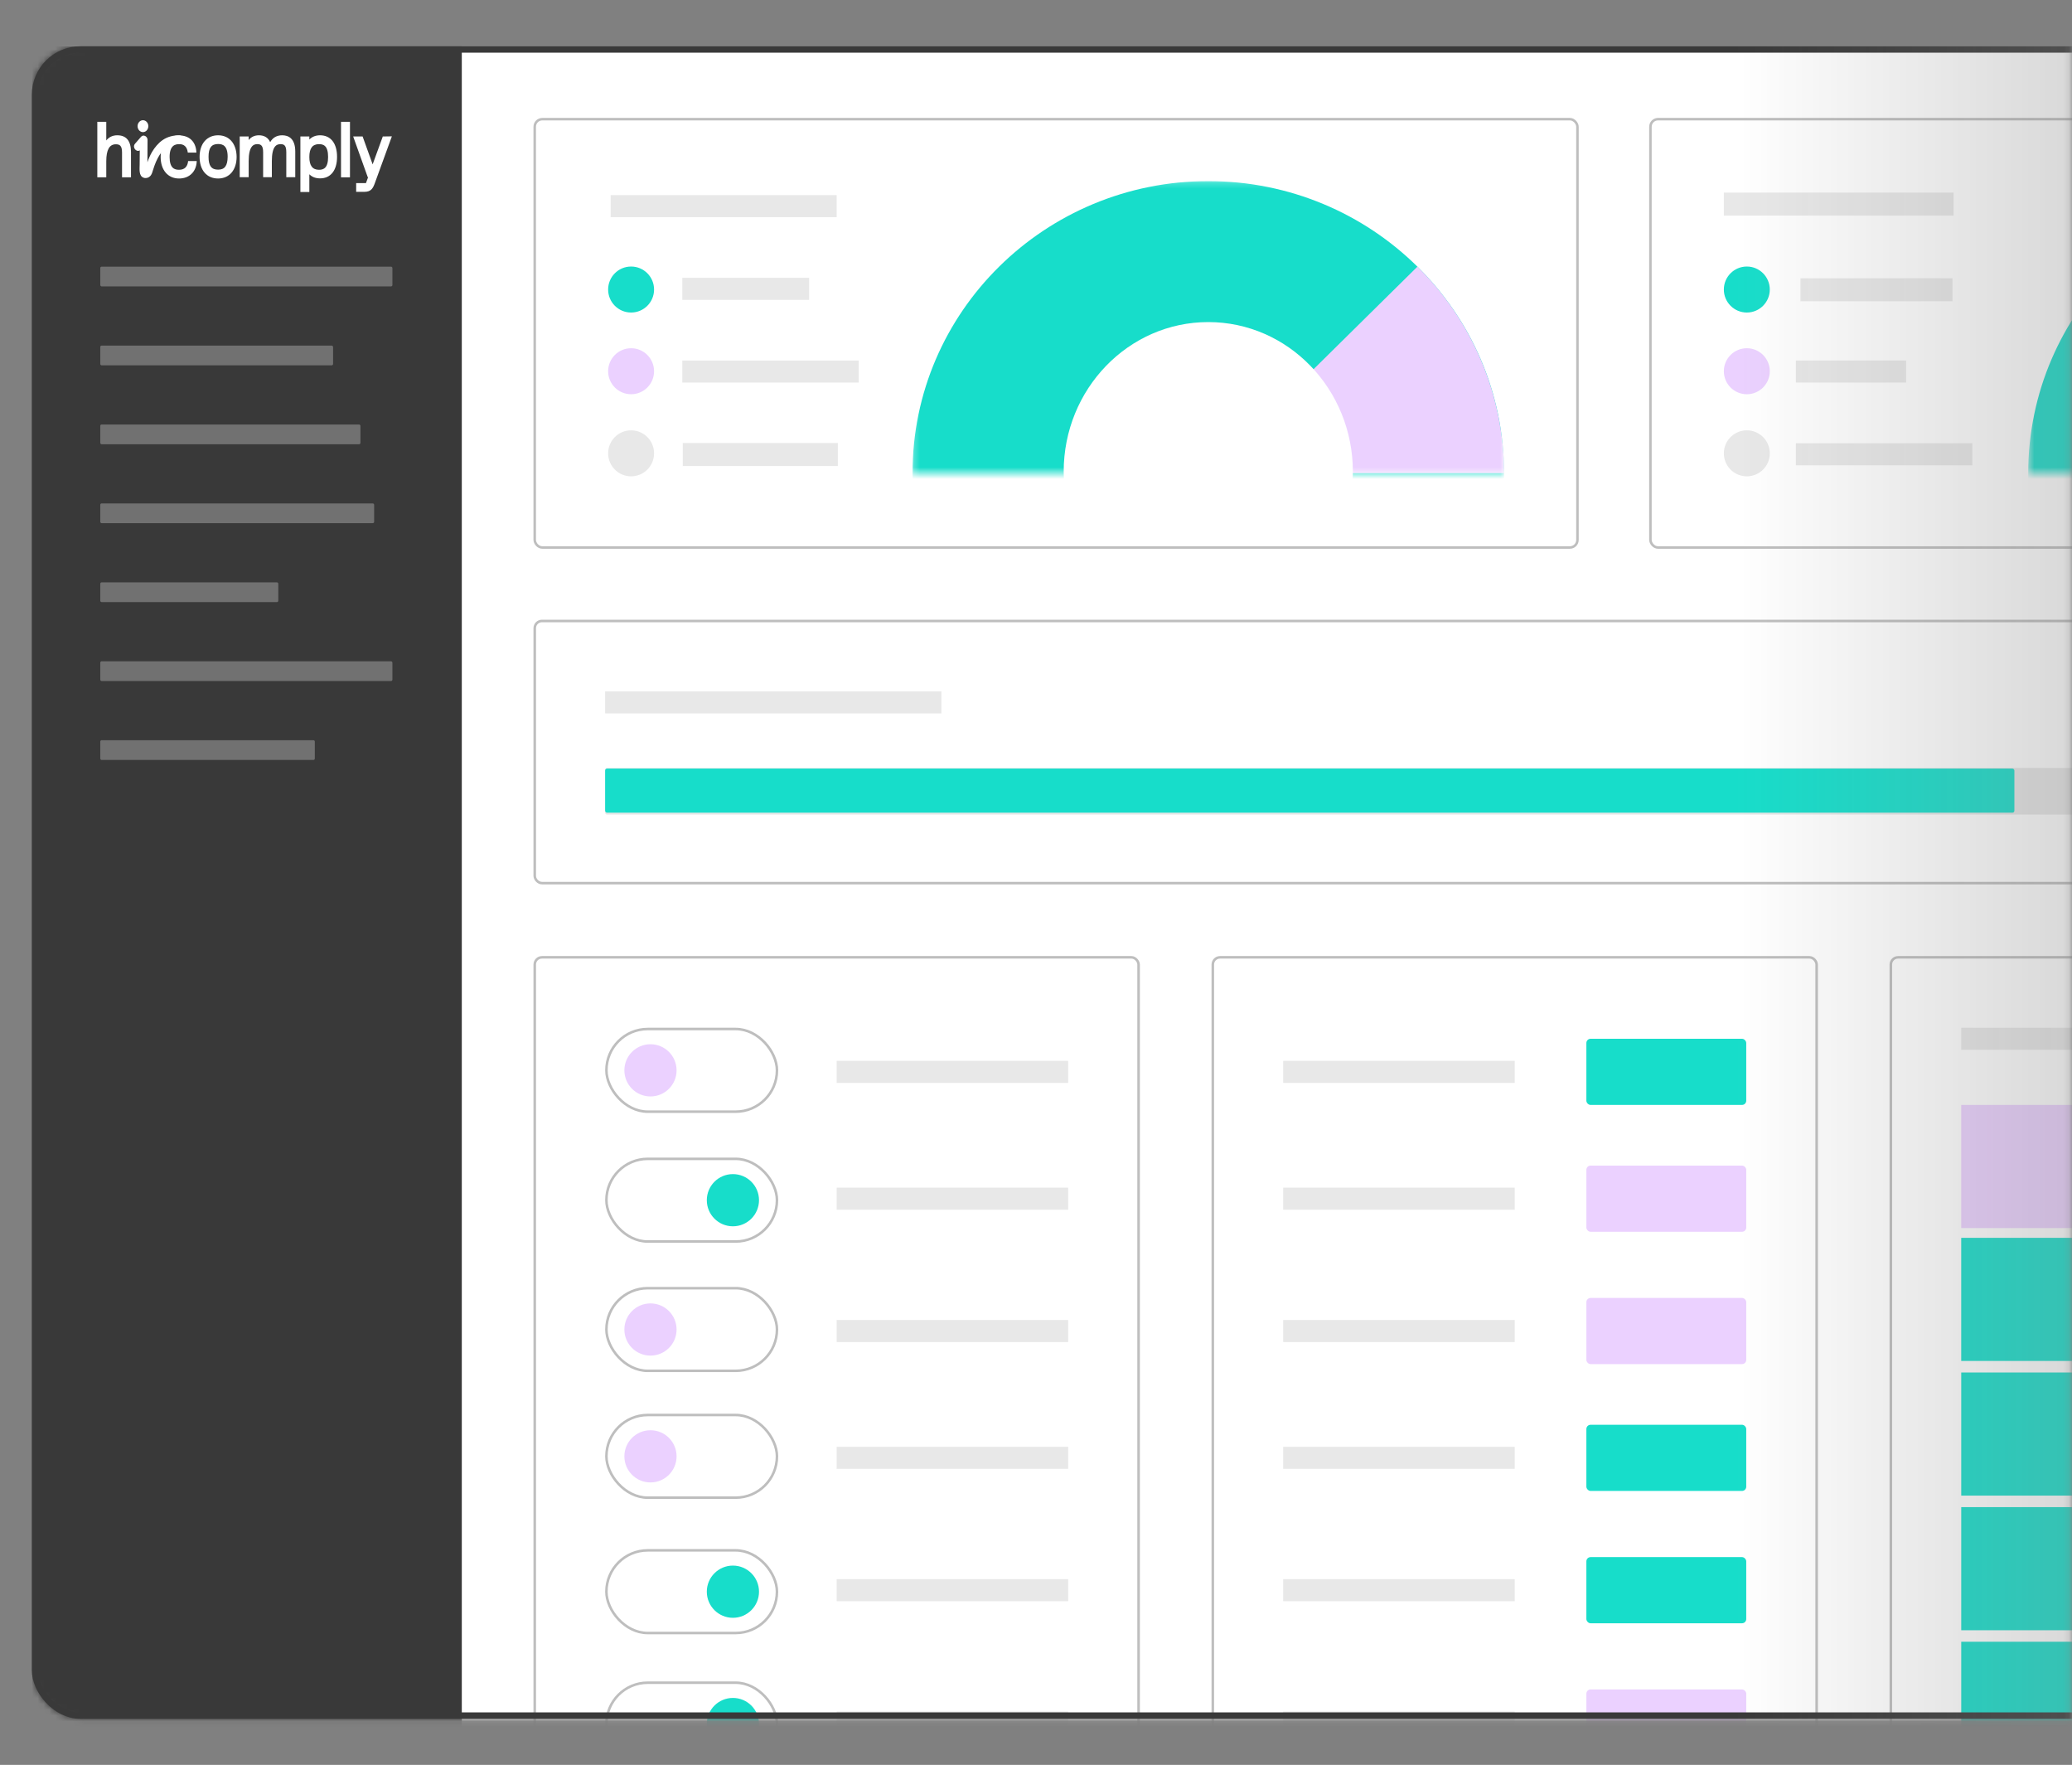 <svg width="357" height="304" viewBox="0 0 357 304" fill="none" xmlns="http://www.w3.org/2000/svg">
<rect x="0" y="0" width="357" height="304" fill="#808080" stroke="none"/>
<mask id="mask0_327_1870" style="mask-type:alpha" maskUnits="userSpaceOnUse" x="0" y="0" width="357" height="304">
<rect x="0.814" y="0.684" width="356.047" height="302.663" fill="url(#paint0_linear_327_1870)"/>
</mask>
<g mask="url(#mask0_327_1870)">
<mask id="mask1_327_1870" style="mask-type:alpha" maskUnits="userSpaceOnUse" x="5" y="7" width="472" height="290">
<rect x="5.482" y="7.962" width="471.105" height="288.106" rx="8.363" fill="white"/>
</mask>
<g mask="url(#mask1_327_1870)">
<path d="M5.482 12.617C5.482 10.046 7.566 7.962 10.137 7.962H471.933C474.504 7.962 476.588 10.046 476.588 12.617V322.443C476.588 325.014 474.504 327.098 471.933 327.098H10.137C7.567 327.098 5.482 325.014 5.482 322.443V12.617Z" fill="white"/>
<rect width="21.207" height="21.207" transform="matrix(4.37114e-08 -1 -1 -4.37114e-08 359.123 304.002)" fill="#17DDCA"/>
<rect width="21.207" height="21.207" transform="matrix(4.37114e-08 -1 -1 -4.37114e-08 359.123 280.81)" fill="#17DDCA"/>
<rect width="21.207" height="21.207" transform="matrix(4.37114e-08 -1 -1 -4.37114e-08 359.123 257.618)" fill="#17DDCA"/>
<rect width="21.207" height="21.207" transform="matrix(4.37114e-08 -1 -1 -4.37114e-08 359.119 234.424)" fill="#17DDCA"/>
<rect width="21.207" height="21.207" transform="matrix(4.37114e-08 -1 -1 -4.37114e-08 359.119 211.532)" fill="#EBD1FF"/>
<circle cx="126.278" cy="206.735" r="4.497" transform="rotate(-180 126.278 206.735)" fill="#17DDCA"/>
<rect x="133.869" y="213.851" width="29.387" height="14.238" rx="7.119" transform="rotate(-180 133.869 213.851)" stroke="#BEBEBE" stroke-width="0.438"/>
<circle cx="126.278" cy="274.17" r="4.497" transform="rotate(-180 126.278 274.17)" fill="#17DDCA"/>
<rect x="133.869" y="281.287" width="29.387" height="14.238" rx="7.119" transform="rotate(-180 133.869 281.287)" stroke="#BEBEBE" stroke-width="0.438"/>
<circle cx="112.075" cy="229.008" r="4.497" fill="#EBD1FF"/>
<rect x="104.483" y="221.889" width="29.387" height="14.238" rx="7.119" stroke="#BEBEBE" stroke-width="0.438"/>
<circle cx="112.075" cy="184.366" r="4.497" fill="#EBD1FF"/>
<rect x="104.483" y="177.247" width="29.387" height="14.238" rx="7.119" stroke="#BEBEBE" stroke-width="0.438"/>
<circle cx="112.075" cy="250.853" r="4.497" fill="#EBD1FF"/>
<rect x="104.483" y="243.734" width="29.387" height="14.238" rx="7.119" stroke="#BEBEBE" stroke-width="0.438"/>
<circle cx="126.278" cy="296.965" r="4.497" transform="rotate(-180 126.278 296.965)" fill="#17DDCA"/>
<rect x="133.869" y="304.083" width="29.387" height="14.238" rx="7.119" transform="rotate(-180 133.869 304.083)" stroke="#BEBEBE" stroke-width="0.438"/>
<rect x="92.135" y="164.9" width="104.041" height="161.98" rx="1.24" stroke="#BEBEBE" stroke-width="0.438"/>
<rect x="208.963" y="164.9" width="104.041" height="161.98" rx="1.24" stroke="#BEBEBE" stroke-width="0.438"/>
<rect x="325.787" y="164.9" width="138.234" height="161.98" rx="1.24" stroke="#BEBEBE" stroke-width="0.438"/>
<rect x="5.482" y="7.964" width="74.085" height="319.136" fill="#393939"/>
<rect x="17.277" y="45.93" width="50.334" height="3.399" rx="0.233" fill="#717171"/>
<rect x="17.277" y="59.528" width="40.11" height="3.399" rx="0.233" fill="#717171"/>
<rect x="17.277" y="73.12" width="44.829" height="3.399" rx="0.233" fill="#717171"/>
<rect x="17.277" y="127.502" width="36.964" height="3.399" rx="0.233" fill="#717171"/>
<rect x="17.277" y="100.311" width="30.672" height="3.399" rx="0.233" fill="#717171"/>
<rect x="17.277" y="113.905" width="50.334" height="3.399" rx="0.233" fill="#717171"/>
<rect x="17.277" y="86.716" width="47.188" height="3.399" rx="0.233" fill="#717171"/>
<path d="M65.955 23.508L64.206 28.311L62.477 23.508H60.852L63.362 30.519H63.424L63.053 31.543H61.366V33.045H62.765C63.98 33.045 64.288 32.408 64.659 31.338L67.519 23.485L65.955 23.508Z" fill="white"/>
<path d="M30.936 23.326C29.907 23.281 28.878 23.531 27.993 24.146C27.253 24.669 26.656 25.398 26.182 26.195C25.874 26.741 25.606 27.333 25.401 27.947C25.401 26.673 25.401 25.375 25.421 24.1C25.421 23.463 24.68 23.099 24.289 23.577C23.96 23.964 23.631 24.351 23.281 24.738C22.725 25.352 23.487 26.286 24.083 25.899C24.083 26.695 24.083 27.515 24.063 28.311C24.063 29.085 23.878 30.314 24.742 30.61C25.112 30.747 25.544 30.656 25.853 30.36C26.121 30.11 26.224 29.745 26.326 29.404C26.409 29.154 26.491 28.903 26.573 28.653C26.594 28.585 26.635 28.494 26.656 28.425C26.676 28.402 26.697 28.289 26.718 28.266C26.779 28.107 26.841 27.97 26.903 27.811C27.067 27.424 27.273 27.059 27.479 26.718C27.499 26.673 27.643 26.491 27.623 26.513C27.664 26.445 27.705 26.399 27.767 26.331C27.911 26.149 28.076 25.967 28.24 25.785C28.281 25.739 28.323 25.716 28.364 25.671C28.384 25.648 28.405 25.648 28.405 25.625L28.425 25.603C28.508 25.534 28.611 25.466 28.693 25.398C28.796 25.33 28.919 25.261 29.043 25.193C29.084 25.17 29.125 25.148 29.166 25.125C29.125 25.148 29.29 25.079 29.31 25.056C29.557 24.965 29.825 24.897 30.072 24.829C30.092 24.829 30.092 24.829 30.113 24.829C30.134 24.829 30.134 24.829 30.154 24.829C30.236 24.829 30.339 24.806 30.422 24.806C30.586 24.806 30.751 24.806 30.915 24.806C31.286 24.829 31.574 24.465 31.574 24.078C31.595 23.645 31.306 23.349 30.936 23.326ZM24.948 29.29C24.927 29.358 24.927 29.336 24.948 29.29Z" fill="white"/>
<path d="M32.413 27.742C32.31 28.744 31.775 29.244 30.849 29.244C30.087 29.244 29.223 28.994 29.223 27.036C29.223 25.056 30.17 24.828 30.89 24.828C31.734 24.828 32.227 25.306 32.351 26.24V26.285H33.833V26.171C33.73 24.396 32.618 23.326 30.849 23.326C28.914 23.326 27.68 24.783 27.68 27.036C27.68 29.29 28.935 30.747 30.849 30.747C32.618 30.747 33.812 29.586 33.894 27.81V27.742H32.413Z" fill="white"/>
<path d="M55.151 23.304C54.39 23.304 53.773 23.554 53.299 24.032V23.509H51.756V33.069H53.299V30.019C53.773 30.497 54.39 30.724 55.151 30.724C56.983 30.724 58.073 29.336 58.073 27.014C58.073 24.692 56.983 23.304 55.151 23.304ZM54.966 24.829C55.748 24.829 56.53 25.102 56.53 27.037C56.53 28.971 55.727 29.245 54.966 29.245C53.834 29.245 53.299 28.516 53.299 27.037C53.299 25.557 53.834 24.829 54.966 24.829Z" fill="white"/>
<path d="M48.629 23.304C47.703 23.304 47.003 23.691 46.55 24.487C46.2 23.713 45.542 23.304 44.616 23.304C43.875 23.304 43.278 23.577 42.846 24.123V23.509H41.303V30.519H42.846V27.765C42.846 25.147 43.69 24.829 44.328 24.829C44.945 24.829 45.336 25.056 45.336 26.217V30.519H46.838V27.765C46.838 25.17 47.641 24.829 48.34 24.829C48.958 24.829 49.328 25.056 49.328 26.217V30.519H50.872V26.104C50.872 23.805 49.657 23.304 48.629 23.304Z" fill="white"/>
<path d="M37.578 23.304C35.644 23.304 34.389 24.761 34.389 27.014C34.389 29.313 35.623 30.747 37.578 30.747C39.513 30.747 40.768 29.29 40.768 27.014C40.747 24.761 39.513 23.304 37.578 23.304ZM37.578 29.222C36.426 29.222 35.932 28.562 35.932 27.014C35.932 25.466 36.426 24.806 37.578 24.806C38.381 24.806 39.225 25.079 39.225 27.014C39.204 28.562 38.71 29.222 37.578 29.222Z" fill="white"/>
<path d="M60.299 20.982H58.756V30.543H60.299V20.982Z" fill="white"/>
<path d="M20.204 23.304C19.422 23.304 18.784 23.6 18.311 24.192V20.982H16.768V30.543H18.311V27.788C18.311 25.808 18.846 24.852 19.957 24.852C20.616 24.852 21.027 25.08 21.027 26.263V30.543H22.571V26.149C22.55 24.26 21.768 23.304 20.204 23.304Z" fill="white"/>
<path d="M24.631 22.757C25.142 22.757 25.557 22.298 25.557 21.732C25.557 21.167 25.142 20.708 24.631 20.708C24.12 20.708 23.705 21.167 23.705 21.732C23.705 22.298 24.12 22.757 24.631 22.757Z" fill="white"/>
<rect x="92.131" y="20.526" width="179.661" height="73.783" rx="1.305" fill="white" stroke="#BEBEBE" stroke-width="0.431"/>
<mask id="mask2_327_1870" style="mask-type:alpha" maskUnits="userSpaceOnUse" x="157" y="31" width="103" height="51">
<rect width="101.92" height="50.305" transform="matrix(1 0 0 -1 157.223 81.501)" fill="white"/>
</mask>
<g mask="url(#mask2_327_1870)">
<ellipse cx="208.183" cy="81.5" rx="50.96" ry="50.305" fill="#17DDCA"/>
<path d="M259.143 81.5C259.143 74.894 257.825 68.353 255.264 62.25C252.703 56.146 248.949 50.601 244.217 45.93L208.183 81.5H259.143Z" fill="#EBD1FF"/>
<ellipse cx="208.183" cy="81.263" rx="24.914" ry="25.785" fill="white"/>
</g>
<rect x="117.561" y="47.855" width="21.846" height="3.799" fill="#E8E8E8"/>
<rect x="105.213" y="33.607" width="38.942" height="3.799" fill="#E8E8E8"/>
<ellipse cx="108.737" cy="49.871" rx="3.958" ry="3.962" fill="#17DDCA"/>
<rect x="117.561" y="62.102" width="30.394" height="3.799" fill="#E8E8E8"/>
<rect x="117.641" y="76.312" width="26.718" height="3.962" fill="#E8E8E8"/>
<ellipse cx="108.737" cy="63.945" rx="3.958" ry="3.962" fill="#EBD1FF"/>
<ellipse cx="108.737" cy="78.085" rx="3.958" ry="3.962" fill="#E8E8E8"/>
<rect x="284.366" y="20.526" width="179.661" height="73.783" rx="1.305" fill="white" stroke="#BEBEBE" stroke-width="0.431"/>
<mask id="mask3_327_1870" style="mask-type:alpha" maskUnits="userSpaceOnUse" x="349" y="31" width="103" height="51">
<rect width="101.92" height="50.305" transform="matrix(1 0 0 -1 349.457 81.499)" fill="white"/>
</mask>
<g mask="url(#mask3_327_1870)">
<ellipse cx="400.417" cy="81.5" rx="50.96" ry="50.305" fill="#17DDCA"/>
</g>
<rect x="310.209" y="47.932" width="26.193" height="3.961" fill="#E8E8E8"/>
<rect x="297.014" y="33.175" width="39.581" height="3.958" fill="#E8E8E8"/>
<ellipse cx="300.972" cy="49.871" rx="3.958" ry="3.962" fill="#17DDCA"/>
<rect x="309.424" y="62.102" width="18.996" height="3.799" fill="#E8E8E8"/>
<rect x="309.424" y="76.348" width="30.394" height="3.799" fill="#E8E8E8"/>
<ellipse cx="300.972" cy="63.945" rx="3.958" ry="3.962" fill="#EBD1FF"/>
<ellipse cx="300.972" cy="78.085" rx="3.958" ry="3.962" fill="#E8E8E8"/>
<rect x="104.262" y="119.089" width="57.938" height="3.799" fill="#E8E8E8"/>
<rect x="92.135" y="106.963" width="371.887" height="45.153" rx="1.24" stroke="#BEBEBE" stroke-width="0.438"/>
<rect x="104.264" y="132.283" width="347.63" height="8.037" rx="0.333" fill="#E7E7E7"/>
<rect x="104.264" y="132.387" width="242.808" height="7.598" rx="0.333" fill="#17DDCA"/>
<rect x="144.154" y="182.729" width="39.892" height="3.799" fill="#E8E8E8"/>
<rect x="144.154" y="204.573" width="39.892" height="3.799" fill="#E8E8E8"/>
<rect x="144.154" y="227.368" width="39.892" height="3.799" fill="#E8E8E8"/>
<rect x="144.154" y="249.214" width="39.892" height="3.799" fill="#E8E8E8"/>
<rect x="144.154" y="272.009" width="39.892" height="3.799" fill="#E8E8E8"/>
<rect x="144.154" y="294.805" width="39.892" height="3.799" fill="#E8E8E8"/>
<rect x="221.088" y="182.728" width="39.892" height="3.799" fill="#E8E8E8"/>
<rect x="337.914" y="177.029" width="34.193" height="3.799" fill="#E8E8E8"/>
<rect x="221.088" y="204.573" width="39.892" height="3.799" fill="#E8E8E8"/>
<rect x="221.088" y="227.368" width="39.892" height="3.799" fill="#E8E8E8"/>
<rect x="221.088" y="249.214" width="39.892" height="3.799" fill="#E8E8E8"/>
<rect x="221.088" y="272.009" width="39.892" height="3.799" fill="#E8E8E8"/>
<rect x="221.088" y="294.805" width="39.892" height="3.799" fill="#E8E8E8"/>
<rect x="273.328" y="178.928" width="27.544" height="11.398" rx="0.73" fill="#17DDCA"/>
<rect x="273.328" y="200.774" width="27.544" height="11.398" rx="0.73" fill="#EBD1FF"/>
<rect x="273.328" y="223.57" width="27.544" height="11.398" rx="0.73" fill="#EBD1FF"/>
<rect x="273.328" y="245.415" width="27.544" height="11.398" rx="0.73" fill="#17DDCA"/>
<rect x="273.328" y="268.21" width="27.544" height="11.398" rx="0.73" fill="#17DDCA"/>
<rect x="273.328" y="291.005" width="27.544" height="11.398" rx="0.73" fill="#EBD1FF"/>
</g>
<rect x="6.04" y="8.52" width="469.99" height="286.991" rx="7.806" stroke="#393939" stroke-width="1.115"/>
</g>
<defs>
<linearGradient id="paint0_linear_327_1870" x1="356.861" y1="152.015" x2="0.814" y2="152.015" gradientUnits="userSpaceOnUse">
<stop stop-color="white" stop-opacity="0.7"/>
<stop offset="0.161" stop-color="white"/>
</linearGradient>
</defs>
</svg>
